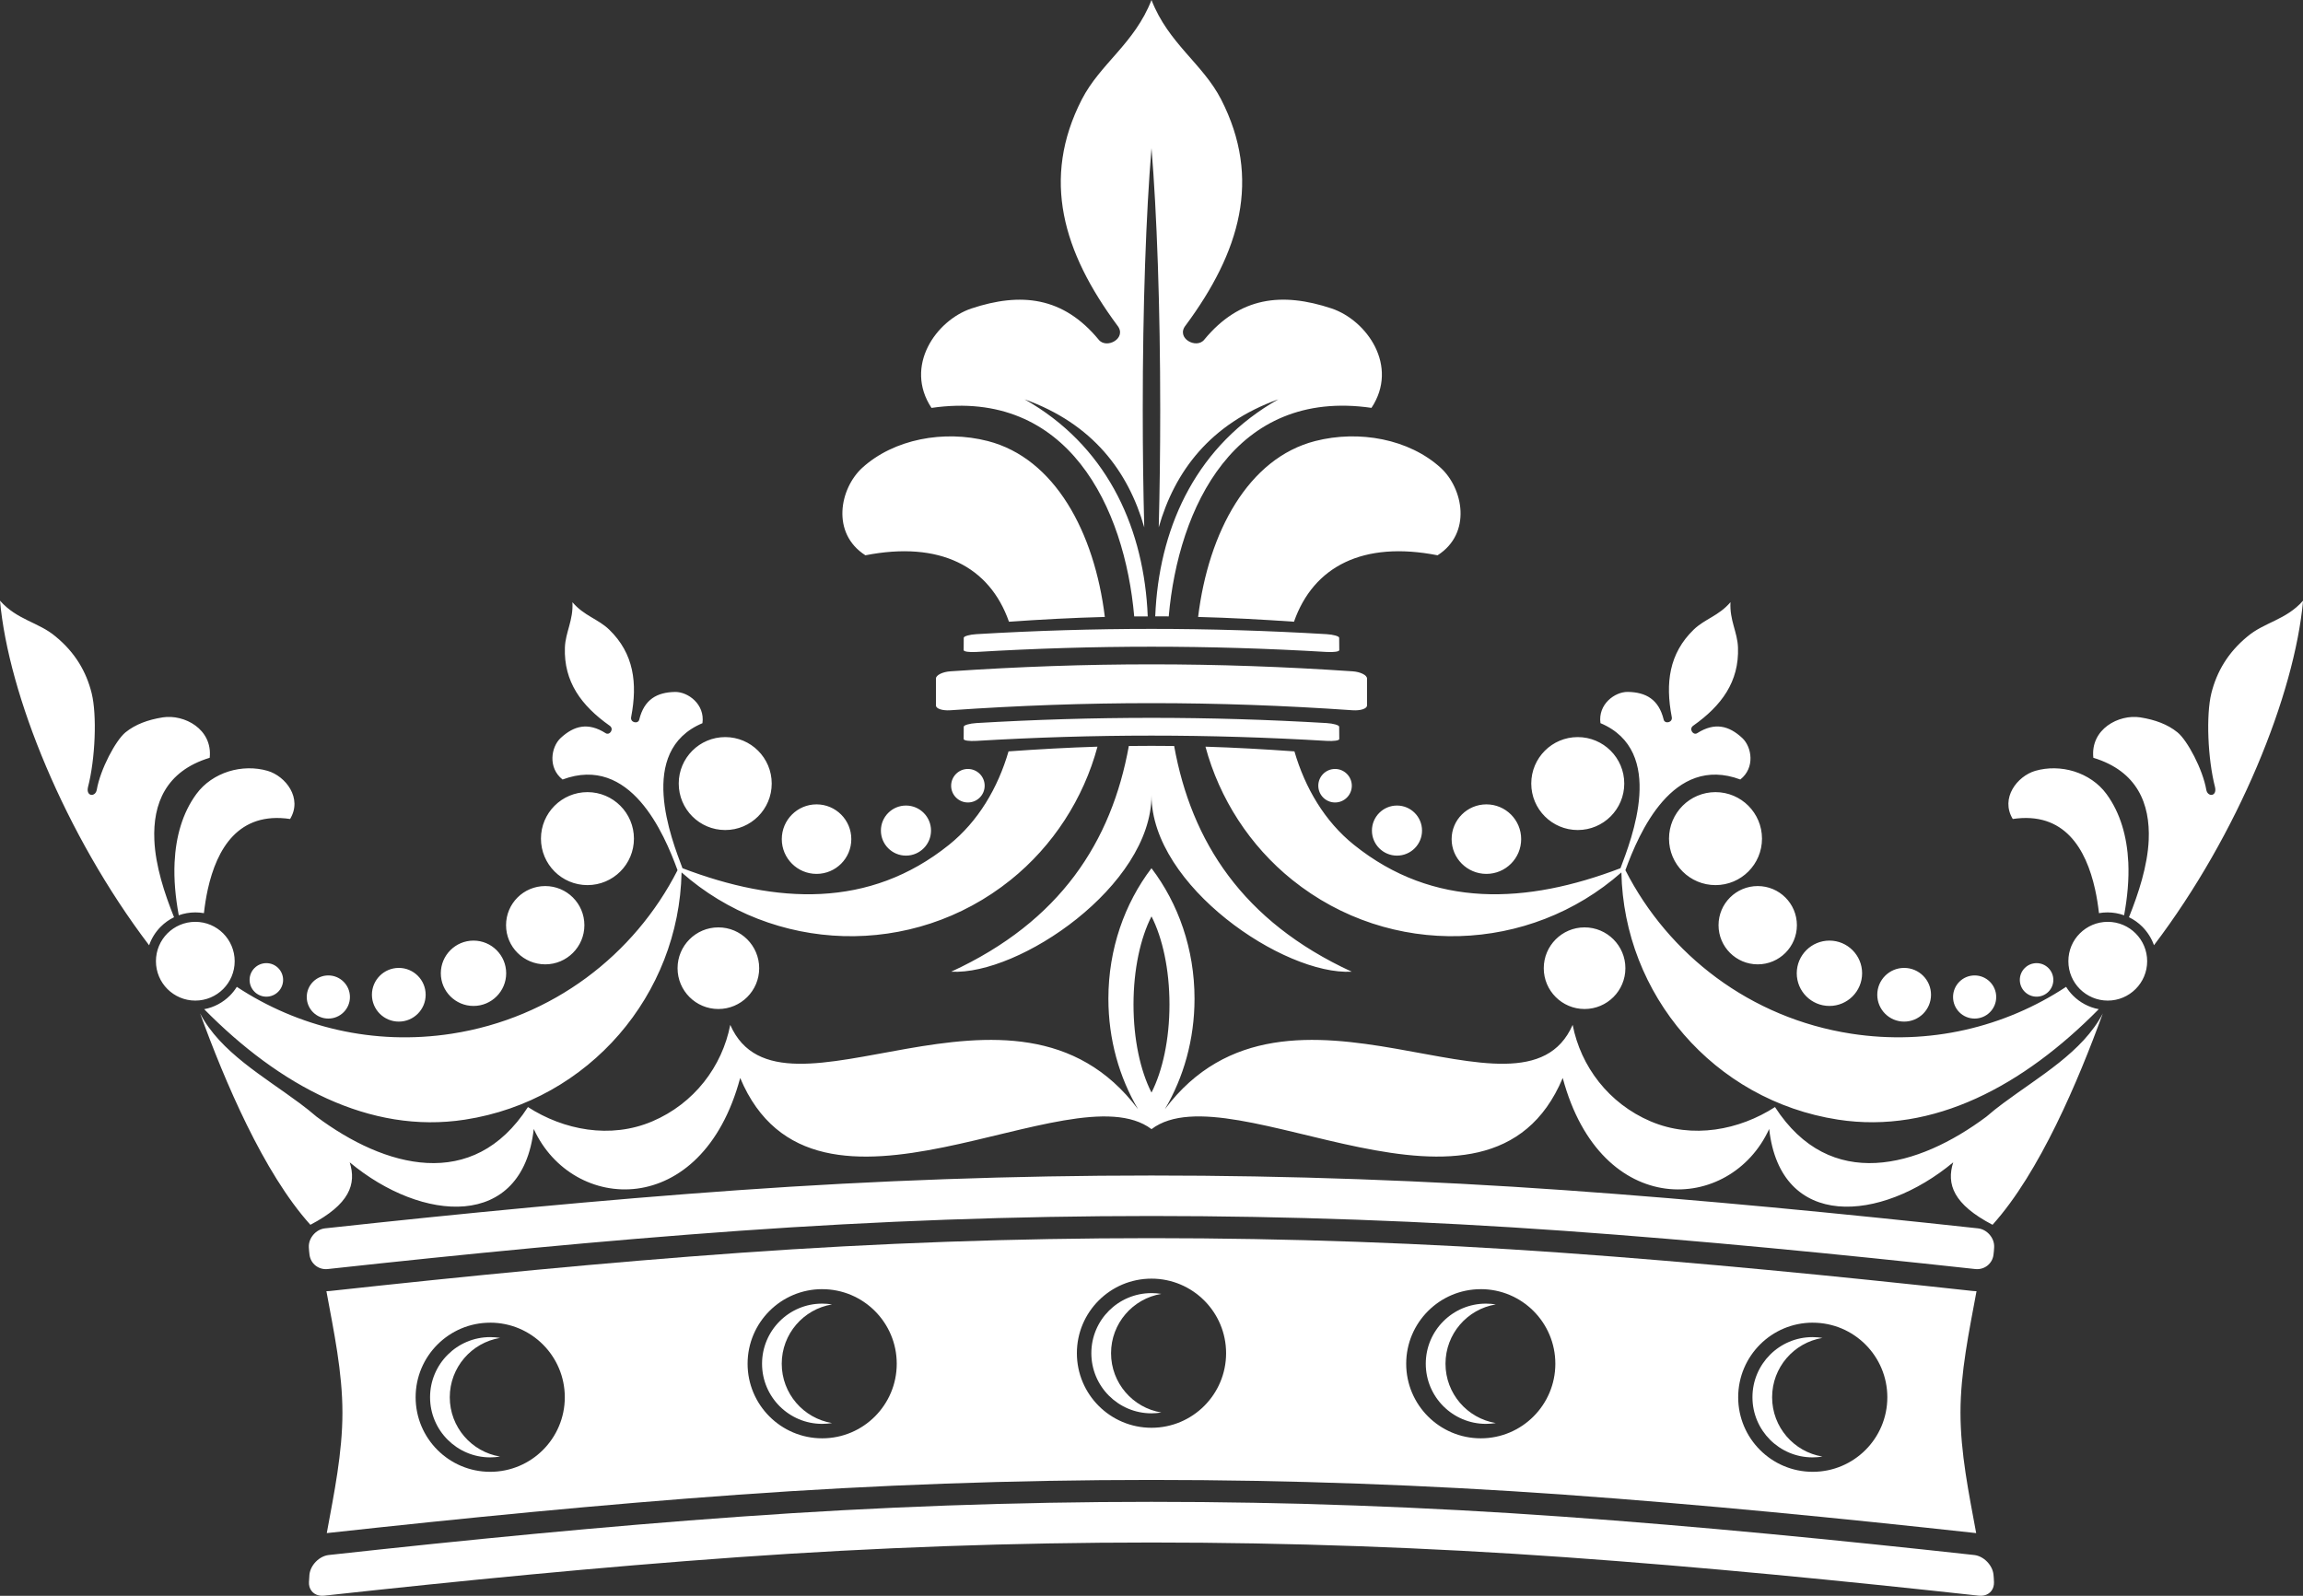 <?xml version="1.0" encoding="UTF-8" standalone="no"?><!-- Generator: Adobe Illustrator 22.0.1, SVG Export Plug-In . SVG Version: 6.00 Build 0)  --><svg xmlns="http://www.w3.org/2000/svg" enable-background="new 0 0 111.978 77.613" fill="#000000" id="_x39_9" version="1.1" viewBox="0 0 111.978 77.613" x="0px" xml:space="preserve" y="0px">
<rect x="0" y="0" width="111.978" height="77.613" fill="#333333" stroke="none"/>
<g clip-rule="evenodd" fill="#ffffff" fill-rule="evenodd" id="change1_1">
	<path d="m7.25 45.975c-4.104-5.409-6.84-12.202-7.25-16.76 0.84 0.948 1.88 1.042 2.709 1.746 0.942 0.775 1.488 1.706 1.748 2.755 0.26 1.05 0.181 3.178-0.181 4.576-0.098 0.456 0.361 0.478 0.428 0.125 0.173-1.003 0.922-2.41 1.397-2.798 0.477-0.387 1.089-0.614 1.813-0.729 1.04-0.161 2.431 0.566 2.282 1.966-2.136 0.648-2.769 2.239-2.691 4.001 0.053 1.259 0.494 2.598 0.957 3.754-0.241 0.116-0.459 0.273-0.646 0.46-0.252 0.253-0.448 0.561-0.566 0.905zm97.48 0c4.104-5.409 6.839-12.202 7.252-16.76-0.842 0.948-1.882 1.042-2.712 1.746-0.94 0.775-1.486 1.706-1.748 2.755-0.26 1.05-0.18 3.178 0.181 4.576 0.097 0.456-0.36 0.478-0.426 0.125-0.174-1.003-0.922-2.41-1.401-2.798-0.474-0.387-1.087-0.614-1.812-0.729-1.038-0.161-2.43 0.566-2.28 1.966 2.136 0.648 2.768 2.239 2.692 4.001-0.056 1.258-0.496 2.597-0.96 3.753 0.242 0.116 0.46 0.273 0.647 0.46 0.25 0.253 0.45 0.561 0.57 0.905zm-48.741-38.765c0.259 3.13 0.424 7.678 0.424 12.742 0 1.997-0.025 3.913-0.072 5.694 0.778-2.724 2.504-5.035 5.817-6.226-3.915 2.213-5.7 6.04-5.966 10.147l-0.022 0.41c0.22 0 0.439 0.001 0.657 0.002 0.464-5.29 3.214-11.106 9.858-10.142 1.343-2.032-0.219-4.254-1.939-4.835-2.411-0.801-4.464-0.571-6.186 1.511-0.379 0.49-1.412-0.071-0.907-0.691 2.629-3.552 3.707-7.114 1.721-10.988-0.896-1.741-2.56-2.712-3.385-4.834-0.828 2.122-2.491 3.093-3.387 4.834-1.985 3.874-0.907 7.436 1.722 10.99 0.505 0.62-0.527 1.181-0.907 0.691-1.722-2.083-3.775-2.312-6.186-1.511-1.721 0.581-3.281 2.802-1.939 4.835 6.644-0.965 9.394 4.851 9.857 10.142 0.22-0.001 0.439-0.002 0.657-0.002l-0.021-0.41c-0.266-4.107-2.052-7.934-5.965-10.147 3.312 1.19 5.039 3.501 5.817 6.226-0.048-1.781-0.073-3.697-0.073-5.694-0.002-5.065 0.162-9.613 0.425-12.743v-0zm0 24.243c2.819 0 5.637 0.085 8.518 0.256 0.338 0.019 0.612-0.016 0.612-0.089 0-0.199-0.003-0.4-0.005-0.602 0-0.072-0.277-0.156-0.612-0.175-2.878-0.17-5.697-0.256-8.514-0.256-2.819 0-5.636 0.086-8.515 0.256-0.336 0.019-0.613 0.103-0.613 0.175-0.002 0.201-0.004 0.402-0.004 0.602 0 0.073 0.275 0.108 0.612 0.089 2.882-0.171 5.7-0.256 8.521-0.256zm0 2.745c3.224 0 6.449 0.115 9.777 0.346 0.389 0.026 0.702-0.075 0.702-0.234v-0.655-0.656c0-0.161-0.313-0.322-0.702-0.349-3.329-0.226-6.553-0.339-9.777-0.339-3.224 0-6.448 0.113-9.779 0.339-0.389 0.027-0.702 0.189-0.702 0.349v0.656 0.655c0 0.16 0.314 0.26 0.702 0.234 3.329-0.231 6.554-0.346 9.779-0.346zm0 1.579c2.819 0 5.637 0.086 8.518 0.257 0.338 0.02 0.612-0.017 0.612-0.09 0-0.199-0.003-0.4-0.005-0.601 0-0.073-0.277-0.156-0.612-0.176-2.878-0.17-5.697-0.254-8.514-0.254-2.819 0-5.636 0.084-8.515 0.254-0.336 0.02-0.613 0.103-0.613 0.176-0.002 0.2-0.004 0.401-0.004 0.601 0 0.074 0.275 0.11 0.612 0.09 2.882-0.171 5.7-0.257 8.521-0.257zm0 2.906c0.004 4.403 6.438 8.761 9.735 8.576-5.312-2.449-7.794-6.334-8.634-10.977-0.368-0.005-0.735-0.007-1.101-0.007-0.369 0-0.736 0.002-1.102 0.007-0.841 4.643-3.322 8.528-8.636 10.977 3.299 0.185 9.732-4.173 9.738-8.576zm0 5.887v-0.002c0.536 1.054 0.874 2.583 0.874 4.286 0 1.703-0.338 3.231-0.874 4.284-0.538-1.052-0.875-2.581-0.875-4.284 0-1.703 0.337-3.232 0.875-4.286v0.002zm0 10.347c3.908-2.962 16.377 6.14 19.995-2.489 1.859 6.94 8.165 6.585 10.038 2.48 0.55 4.933 5.424 4.557 8.949 1.623-0.339 1.064 0.009 2.044 1.911 3.038 2.285-2.533 4.171-7.002 5.362-10.279-0.98 1.879-3.1 3.069-4.819 4.35v-0.001l-0.003 0.002c-0.295 0.22-0.579 0.443-0.841 0.672-3.309 2.469-7.594 3.684-10.276-0.47-1.732 1.118-4.007 1.563-6.046 0.696-2.039-0.869-3.397-2.668-3.792-4.693-2.472 5.632-13.821-3.906-19.827 4.101 0.911-1.547 1.441-3.393 1.441-5.375 0-2.416-0.788-4.629-2.093-6.346-1.307 1.717-2.095 3.93-2.095 6.346 0 1.983 0.53 3.828 1.443 5.375-6.009-8.007-17.356 1.531-19.829-4.101-0.394 2.025-1.752 3.824-3.791 4.693-2.04 0.868-4.313 0.422-6.045-0.696-2.684 4.154-6.967 2.939-10.276 0.47-0.264-0.229-0.548-0.452-0.843-0.672l-0.003-0.002v0.001c-1.72-1.281-3.839-2.471-4.819-4.35 1.191 3.278 3.078 7.746 5.362 10.279 1.902-0.994 2.25-1.974 1.912-3.038 3.524 2.934 8.4 3.31 8.949-1.623 1.872 4.104 8.178 4.46 10.037-2.48 3.623 8.63 16.093-0.471 20.002 2.49zm0 4.224c6.642 0 13.286 0.241 20.036 0.72 6.672 0.475 13.346 1.131 20.016 1.86 0.222 0.025 0.432-0.042 0.592-0.167 0.159-0.127 0.271-0.312 0.296-0.533 0.009-0.074 0.017-0.137 0.02-0.181 0.005-0.057 0.01-0.116 0.012-0.18 0.011-0.222-0.073-0.44-0.218-0.608-0.144-0.168-0.345-0.286-0.566-0.31-6.694-0.728-13.394-1.382-20.098-1.857-6.711-0.474-13.401-0.713-20.09-0.713-6.69 0-13.38 0.239-20.091 0.713-6.704 0.475-13.404 1.129-20.099 1.857-0.221 0.025-0.421 0.142-0.564 0.31-0.145 0.169-0.23 0.387-0.219 0.608 0.004 0.065 0.007 0.124 0.012 0.18 0.004 0.043 0.012 0.107 0.02 0.181 0.028 0.222 0.138 0.407 0.297 0.533 0.161 0.126 0.371 0.192 0.593 0.167 6.67-0.729 13.345-1.385 20.016-1.86 6.748-0.479 13.39-0.72 20.035-0.72zm8.925-21.742c-0.45 0-0.815 0.366-0.815 0.815 0 0.45 0.365 0.815 0.815 0.815 0.449 0 0.815-0.364 0.815-0.815-0.001-0.449-0.366-0.815-0.815-0.815zm3.011 1.779c-0.672 0-1.218 0.545-1.218 1.218 0 0.673 0.545 1.218 1.218 1.218 0.673 0 1.218-0.545 1.218-1.218 0-0.672-0.545-1.218-1.218-1.218zm4.348-0.057c-0.934 0-1.691 0.758-1.691 1.69 0 0.935 0.757 1.691 1.691 1.691 0.933 0 1.69-0.756 1.69-1.691 0.001-0.933-0.757-1.69-1.69-1.69zm26.751 7.722c-0.449 0-0.815 0.365-0.815 0.815 0 0.45 0.366 0.816 0.815 0.816s0.815-0.366 0.815-0.816c0-0.45-0.366-0.815-0.815-0.815zm-3.013 0.598c-0.579 0-1.048 0.47-1.048 1.05s0.469 1.048 1.048 1.048c0.581 0 1.05-0.468 1.05-1.048s-0.47-1.05-1.05-1.05zm-3.427-0.366c-0.721 0-1.306 0.585-1.306 1.306 0 0.721 0.585 1.306 1.306 1.306 0.723 0 1.307-0.585 1.307-1.306 0.001-0.721-0.584-1.306-1.307-1.306zm-3.631-1.328c-0.878 0-1.59 0.711-1.59 1.589s0.712 1.589 1.59 1.589 1.588-0.712 1.588-1.589-0.711-1.589-1.588-1.589zm-3.487-2.653c-1.052 0-1.906 0.852-1.906 1.904 0 1.051 0.854 1.904 1.906 1.904 1.051 0 1.904-0.853 1.904-1.904 0-1.052-0.853-1.904-1.904-1.904zm17.814 1.421c0.162-0.878 0.242-1.747 0.204-2.57-0.061-1.257-0.386-2.406-1.058-3.324-0.394-0.539-0.958-0.907-1.573-1.102-0.616-0.191-1.284-0.205-1.895-0.028-0.874 0.259-1.708 1.326-1.092 2.341 2.504-0.372 3.562 1.439 4.002 3.421 0.086 0.384 0.146 0.777 0.19 1.159 0.136-0.025 0.276-0.037 0.418-0.037 0.28 0.001 0.55 0.05 0.8 0.14zm-26.234 0.589c-1.095 0-1.984 0.89-1.984 1.986s0.89 1.984 1.984 1.984c1.096 0 1.985-0.888 1.985-1.984 0.001-1.096-0.889-1.986-1.985-1.986zm1.747-2.878c-4.557 1.738-9.082 1.98-12.964-1.14-1.412-1.135-2.369-2.753-2.89-4.542-1.44-0.103-2.883-0.185-4.326-0.229 0.68 2.525 2.156 4.82 4.22 6.479 4.787 3.846 11.552 3.567 16.004-0.364 0.117 5.925 4.474 11.089 10.531 12.024 4.646 0.718 9.028-1.668 12.679-5.372-0.482-0.089-0.913-0.325-1.246-0.656-0.129-0.13-0.245-0.275-0.341-0.431-2.973 1.959-6.654 2.866-10.448 2.279-4.91-0.758-8.884-3.839-10.981-7.952 0.658-1.801 2.296-5.635 5.588-4.411 0.728-0.571 0.559-1.583 0.096-2.016-0.647-0.602-1.335-0.78-2.189-0.239-0.191 0.13-0.437-0.207-0.186-0.369 1.359-0.963 2.227-2.127 2.166-3.798-0.027-0.751-0.414-1.321-0.365-2.201-0.574 0.67-1.247 0.811-1.788 1.333-1.201 1.163-1.382 2.603-1.07 4.239 0.069 0.291-0.343 0.364-0.391 0.136-0.241-0.982-0.86-1.329-1.744-1.345-0.634-0.008-1.457 0.604-1.329 1.52 3.218 1.354 1.497 5.66 0.974 7.054zm-15.876-11.988c0.946-2.697 3.366-3.941 6.982-3.231 1.678-1.074 1.246-3.252 0.151-4.256-1.537-1.398-3.96-1.849-6.101-1.301-3.257 0.835-5.191 4.429-5.693 8.556 1.556 0.04 3.108 0.124 4.661 0.232zm38.213 15.157c0.348-0.347 0.827-0.561 1.355-0.561 0.53 0 1.008 0.215 1.354 0.561 0.347 0.346 0.562 0.825 0.562 1.355 0 0.528-0.215 1.007-0.562 1.353-0.346 0.346-0.825 0.562-1.354 0.562-0.527 0-1.007-0.216-1.355-0.562-0.346-0.347-0.56-0.825-0.56-1.353 0-0.53 0.21-1.009 0.56-1.355zm-24.416-9.546c-1.248 0-2.26 1.011-2.26 2.26 0 1.248 1.012 2.26 2.26 2.26 1.249 0 2.262-1.012 2.262-2.26 0-1.249-1.013-2.26-2.262-2.26zm6.699 2.677c-1.249 0-2.261 1.014-2.261 2.262 0 1.248 1.012 2.26 2.261 2.26 1.248 0 2.26-1.012 2.26-2.26-0.001-1.248-1.012-2.262-2.26-2.262zm-36.351-1.127c0.452 0 0.815 0.366 0.815 0.815 0 0.45-0.363 0.815-0.815 0.815-0.45 0-0.815-0.364-0.815-0.815 0.001-0.449 0.366-0.815 0.815-0.815zm-3.012 1.779c0.673 0 1.219 0.545 1.219 1.218 0 0.673-0.546 1.218-1.219 1.218-0.671 0-1.218-0.545-1.218-1.218 0-0.672 0.547-1.218 1.218-1.218zm-4.347-0.057c0.934 0 1.69 0.758 1.69 1.69 0 0.935-0.756 1.691-1.69 1.691-0.933 0-1.69-0.756-1.69-1.691 0-0.933 0.757-1.69 1.69-1.69zm-26.751 7.722c0.449 0 0.814 0.365 0.814 0.815 0 0.45-0.365 0.816-0.814 0.816-0.451 0-0.816-0.366-0.816-0.816 0-0.45 0.365-0.815 0.816-0.815zm3.012 0.598c0.58 0 1.051 0.47 1.051 1.05s-0.471 1.048-1.051 1.048c-0.579 0-1.049-0.468-1.049-1.048s0.47-1.05 1.049-1.05zm3.428-0.366c0.721 0 1.305 0.585 1.305 1.306 0 0.721-0.585 1.306-1.305 1.306-0.723 0-1.308-0.585-1.308-1.306 0-0.721 0.585-1.306 1.308-1.306zm3.631-1.328c0.877 0 1.589 0.711 1.589 1.589s-0.712 1.589-1.589 1.589c-0.877 0-1.589-0.712-1.589-1.589s0.712-1.589 1.589-1.589zm3.488-2.653c1.052 0 1.904 0.852 1.904 1.904 0 1.051-0.853 1.904-1.904 1.904-1.053 0-1.905-0.853-1.905-1.904-0.001-1.052 0.852-1.904 1.905-1.904zm-17.819 1.421c-0.162-0.878-0.242-1.747-0.203-2.57 0.06-1.257 0.385-2.406 1.057-3.324 0.394-0.539 0.958-0.907 1.573-1.102 0.616-0.191 1.284-0.205 1.895-0.028 0.874 0.259 1.708 1.326 1.091 2.341-2.504-0.372-3.562 1.439-4.001 3.421-0.085 0.384-0.145 0.777-0.189 1.159-0.137-0.025-0.278-0.037-0.42-0.037-0.281 0.001-0.552 0.05-0.803 0.14zm26.237 0.589c1.096 0 1.985 0.89 1.985 1.986s-0.889 1.984-1.985 1.984c-1.097 0-1.984-0.888-1.984-1.984 0-1.096 0.887-1.986 1.984-1.986zm-1.746-2.878c4.558 1.738 9.082 1.98 12.964-1.14 1.412-1.135 2.369-2.753 2.891-4.542 1.439-0.103 2.882-0.185 4.325-0.229-0.68 2.525-2.155 4.82-4.22 6.479-4.785 3.846-11.553 3.567-16.003-0.364-0.119 5.925-4.476 11.09-10.532 12.025-4.646 0.718-9.029-1.668-12.68-5.372 0.481-0.089 0.912-0.325 1.245-0.656 0.131-0.13 0.245-0.275 0.342-0.431 2.972 1.959 6.653 2.866 10.448 2.279 4.909-0.758 8.884-3.839 10.981-7.952-0.659-1.801-2.296-5.635-5.591-4.411-0.725-0.571-0.557-1.583-0.095-2.016 0.649-0.602 1.335-0.78 2.188-0.239 0.193 0.13 0.44-0.207 0.188-0.369-1.359-0.963-2.227-2.127-2.167-3.798 0.029-0.751 0.415-1.321 0.366-2.201 0.574 0.67 1.247 0.811 1.788 1.333 1.201 1.163 1.382 2.603 1.07 4.239-0.068 0.291 0.342 0.365 0.391 0.137 0.241-0.982 0.859-1.329 1.744-1.345 0.632-0.008 1.457 0.604 1.329 1.52-3.216 1.352-1.495 5.658-0.972 7.052zm15.876-11.988c-0.946-2.697-3.366-3.941-6.981-3.231-1.679-1.074-1.247-3.252-0.152-4.256 1.538-1.398 3.96-1.849 6.101-1.301 3.256 0.835 5.19 4.429 5.693 8.556-1.556 0.04-3.11 0.124-4.661 0.232zm-38.208 15.157c-0.347-0.347-0.827-0.561-1.355-0.561s-1.007 0.215-1.355 0.561c-0.345 0.346-0.559 0.825-0.559 1.355 0 0.528 0.215 1.007 0.559 1.353 0.348 0.346 0.827 0.562 1.355 0.562s1.009-0.216 1.355-0.562c0.346-0.347 0.56-0.825 0.56-1.353 0-0.53-0.215-1.009-0.56-1.355zm24.411-9.546c1.248 0 2.261 1.011 2.261 2.26 0 1.248-1.012 2.26-2.261 2.26-1.248 0-2.26-1.012-2.26-2.26-0.001-1.249 1.012-2.26 2.26-2.26zm-6.698 2.677c1.248 0 2.26 1.014 2.26 2.262 0 1.248-1.012 2.26-2.26 2.26-1.249 0-2.261-1.012-2.261-2.26-0.001-1.248 1.012-2.262 2.261-2.262z" fill="inherit"/>
	<path d="m76.109 75.737c6.703 0.477 13.409 1.137 20.113 1.871 0.044 0.005 0.087 0.005 0.127 0.004 0.163-0.008 0.305-0.067 0.409-0.163 0.105-0.096 0.174-0.229 0.19-0.387 0.005-0.038 0.007-0.079 0.005-0.118l-0.003-0.039c-0.004-0.107-0.008-0.217-0.022-0.327-0.024-0.23-0.144-0.455-0.316-0.629-0.17-0.173-0.39-0.292-0.616-0.319-6.662-0.731-13.331-1.39-20.003-1.865-13.484-0.962-26.526-0.962-40.009 0-6.673 0.475-13.342 1.133-20.004 1.865-0.226 0.026-0.445 0.146-0.617 0.319-0.172 0.174-0.291 0.4-0.317 0.629-0.01 0.11-0.016 0.22-0.021 0.327l-0.003 0.039c-0.002 0.04-0.001 0.081 0.003 0.118 0.017 0.158 0.086 0.291 0.19 0.387 0.105 0.096 0.247 0.154 0.41 0.163 0.041 0.001 0.084 0.001 0.129-0.004 6.704-0.734 13.41-1.394 20.112-1.871 13.444-0.954 26.8-0.954 40.243 0z" fill="inherit"/>
	<path d="m96.087 74.564c-0.359-1.95-0.763-3.897-0.763-5.857 0-1.975 0.417-3.94 0.78-5.908-0.061-0.001-0.12-0.004-0.18-0.011-6.648-0.726-13.305-1.384-19.976-1.859-13.322-0.947-26.599-0.947-39.921 0-6.671 0.475-13.327 1.133-19.975 1.859-0.06 0.006-0.12 0.01-0.181 0.011 0.363 1.968 0.779 3.934 0.779 5.908 0 1.96-0.404 3.907-0.761 5.857 6.662-0.73 13.332-1.39 20.019-1.868 13.403-0.957 26.756-0.957 40.161 0 6.685 0.478 13.356 1.138 20.018 1.868zm-7.947-10.235c-2.002 0-3.625 1.625-3.625 3.628 0 2.002 1.623 3.626 3.625 3.626 2.003 0 3.627-1.623 3.627-3.626 0-2.002-1.623-3.627-3.626-3.627zm-64.305 0c2.002 0 3.627 1.625 3.627 3.628 0 2.002-1.625 3.626-3.627 3.626-2.002 0-3.626-1.623-3.626-3.626-0.001-2.002 1.623-3.627 3.625-3.627zm16.142-1.629c2.003 0 3.625 1.625 3.625 3.627 0 2.002-1.622 3.627-3.625 3.627-2.003 0-3.627-1.625-3.627-3.627 0-2.004 1.624-3.628 3.627-3.628zm16.012-0.512c2.002 0 3.627 1.625 3.627 3.626 0 2.002-1.625 3.627-3.627 3.627-2.004 0-3.628-1.624-3.628-3.627-0.001-2.002 1.623-3.626 3.627-3.626zm16.011 0.512c-2.002 0-3.627 1.625-3.627 3.627 0 2.002 1.625 3.627 3.627 3.627 2.001 0 3.625-1.625 3.625-3.627 0-2.004-1.624-3.628-3.625-3.628z" fill="inherit"/>
	<path d="m55.989 62.891c0.161 0 0.322 0.014 0.478 0.039-1.386 0.229-2.445 1.433-2.445 2.884 0 1.452 1.059 2.656 2.445 2.884-0.156 0.026-0.317 0.041-0.478 0.041-1.616 0-2.925-1.31-2.925-2.925 0-1.613 1.308-2.922 2.925-2.922z" fill="inherit"/>
	<path d="m39.977 63.403c0.163 0 0.323 0.014 0.478 0.039-1.387 0.229-2.445 1.434-2.445 2.885 0 1.451 1.058 2.655 2.445 2.885-0.155 0.025-0.315 0.039-0.478 0.039-1.614 0-2.924-1.309-2.924-2.923 0-1.616 1.31-2.925 2.924-2.925z" fill="inherit"/>
	<path d="m23.835 65.032c0.163 0 0.323 0.015 0.479 0.039-1.386 0.23-2.445 1.434-2.445 2.886 0 1.452 1.059 2.655 2.445 2.884-0.156 0.027-0.316 0.04-0.479 0.04-1.614 0-2.924-1.311-2.924-2.924 0-1.614 1.31-2.925 2.924-2.925z" fill="inherit"/>
	<path d="m72.25 63.403c0.163 0 0.322 0.014 0.479 0.039-1.388 0.229-2.445 1.434-2.445 2.885 0 1.451 1.058 2.655 2.445 2.885-0.157 0.025-0.316 0.039-0.479 0.039-1.615 0-2.925-1.309-2.925-2.923 0-1.616 1.31-2.925 2.925-2.925z" fill="inherit"/>
	<path d="m88.131 65.032c0.165 0 0.324 0.015 0.48 0.039-1.388 0.23-2.446 1.434-2.446 2.886 0 1.452 1.058 2.655 2.446 2.884-0.157 0.027-0.316 0.04-0.48 0.04-1.614 0-2.922-1.311-2.922-2.924-0.001-1.614 1.307-2.925 2.921-2.925z" fill="inherit"/>
</g>
</svg>